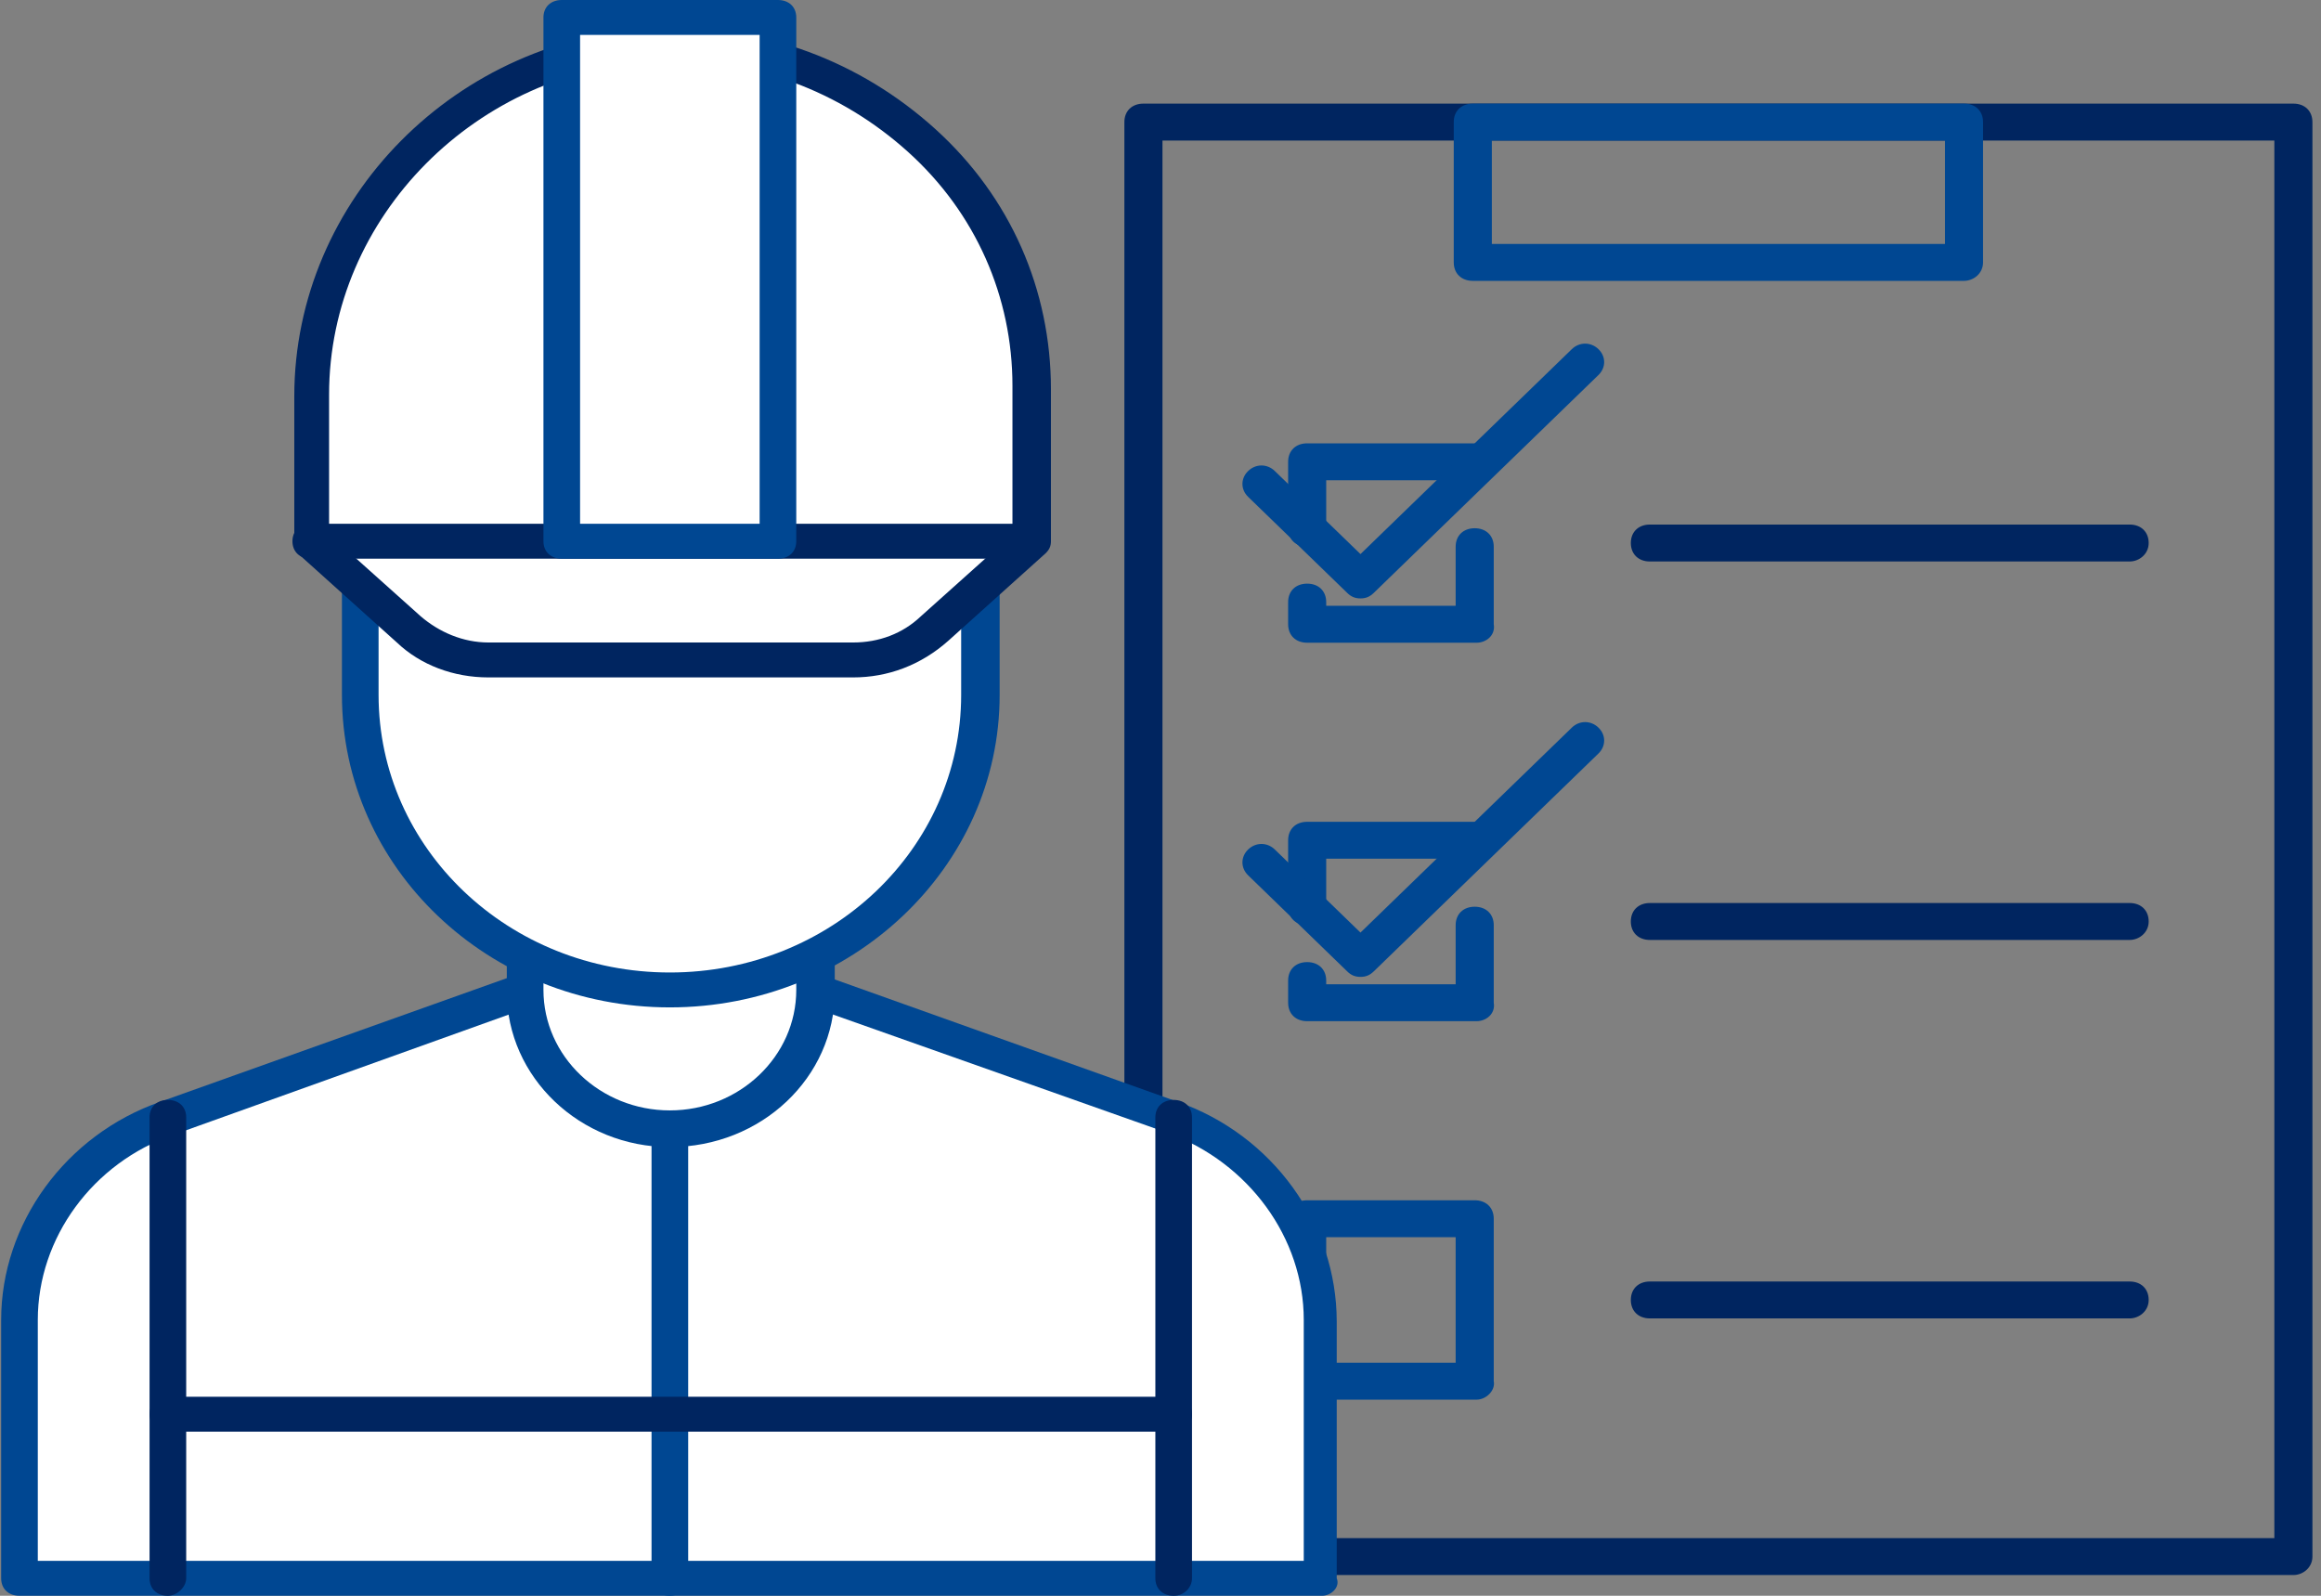 <svg width="112" height="77" viewBox="0 0 112 77" fill="none" xmlns="http://www.w3.org/2000/svg">
<rect x="0" y="0" width="112" height="77" fill="#808080" stroke="none"/>
<g clip-path="url(#clip0)">
<path d="M110.668 76H55.176C54.625 76 54.257 75.644 54.257 75.109V5.891C54.257 5.356 54.625 5 55.176 5H110.668C111.219 5 111.586 5.356 111.586 5.891V75.109C111.586 75.644 111.127 76 110.668 76ZM56.095 74.218H109.749V6.782H56.095V74.218Z" fill="#002560"/>
<path d="M94.773 13.552H71.07C70.519 13.552 70.151 13.196 70.151 12.661V5.891C70.151 5.356 70.519 5 71.07 5H94.773C95.325 5 95.692 5.356 95.692 5.891V12.661C95.692 13.196 95.233 13.552 94.773 13.552ZM71.989 11.77H93.855V6.782H71.989V11.77Z" fill="#004792"/>
<path d="M71.254 67.537H63.077C62.526 67.537 62.159 67.181 62.159 66.646V58.807C62.159 58.272 62.526 57.916 63.077 57.916H71.162C71.713 57.916 72.081 58.272 72.081 58.807V66.646C72.173 67.092 71.713 67.537 71.254 67.537ZM63.996 65.755H70.243V59.698H63.996V65.755Z" fill="#004792"/>
<path d="M102.767 27.093H79.615C79.063 27.093 78.696 26.736 78.696 26.202C78.696 25.668 79.063 25.311 79.615 25.311H102.767C103.318 25.311 103.685 25.668 103.685 26.202C103.685 26.736 103.226 27.093 102.767 27.093Z" fill="#002560"/>
<path d="M102.767 45.355H79.615C79.063 45.355 78.696 44.999 78.696 44.464C78.696 43.93 79.063 43.573 79.615 43.573H102.767C103.318 43.573 103.685 43.93 103.685 44.464C103.685 44.999 103.226 45.355 102.767 45.355Z" fill="#002560"/>
<path d="M102.767 63.617H79.615C79.063 63.617 78.696 63.261 78.696 62.727C78.696 62.192 79.063 61.836 79.615 61.836H102.767C103.318 61.836 103.685 62.192 103.685 62.727C103.685 63.261 103.226 63.617 102.767 63.617Z" fill="#002560"/>
<path d="M63.077 26.38C62.526 26.38 62.159 26.024 62.159 25.489V22.282C62.159 21.748 62.526 21.392 63.077 21.392H71.162C71.713 21.392 72.081 21.748 72.081 22.282C72.081 22.817 71.713 23.173 71.162 23.173H63.996V25.489C63.996 25.935 63.629 26.38 63.077 26.38Z" fill="#004792"/>
<path d="M71.254 31.013H63.077C62.526 31.013 62.159 30.656 62.159 30.122V29.053C62.159 28.518 62.526 28.162 63.077 28.162C63.629 28.162 63.996 28.518 63.996 29.053V29.231H70.243V26.38C70.243 25.846 70.611 25.489 71.162 25.489C71.713 25.489 72.081 25.846 72.081 26.38V30.122C72.173 30.656 71.713 31.013 71.254 31.013Z" fill="#004792"/>
<path d="M65.65 28.875C65.374 28.875 65.19 28.785 65.007 28.607L60.229 23.975C59.862 23.619 59.862 23.084 60.229 22.728C60.597 22.371 61.148 22.371 61.516 22.728L65.65 26.736L75.848 16.848C76.215 16.492 76.766 16.492 77.134 16.848C77.501 17.204 77.501 17.739 77.134 18.095L66.293 28.607C66.109 28.785 65.925 28.875 65.65 28.875Z" fill="#004792"/>
<path d="M63.077 44.642C62.526 44.642 62.159 44.286 62.159 43.752V40.544C62.159 40.01 62.526 39.654 63.077 39.654H71.162C71.713 39.654 72.081 40.01 72.081 40.544C72.081 41.079 71.713 41.435 71.162 41.435H63.996V43.752C63.996 44.197 63.629 44.642 63.077 44.642Z" fill="#004792"/>
<path d="M71.254 49.275H63.077C62.526 49.275 62.159 48.919 62.159 48.384V47.315C62.159 46.78 62.526 46.424 63.077 46.424C63.629 46.424 63.996 46.78 63.996 47.315V47.493H70.243V44.642C70.243 44.108 70.611 43.752 71.162 43.752C71.713 43.752 72.081 44.108 72.081 44.642V48.384C72.173 48.919 71.713 49.275 71.254 49.275Z" fill="#004792"/>
<path d="M65.65 47.137C65.374 47.137 65.19 47.048 65.007 46.87L60.229 42.237C59.862 41.881 59.862 41.346 60.229 40.99C60.597 40.634 61.148 40.634 61.516 40.99L65.65 44.999L75.848 35.11C76.215 34.754 76.766 34.754 77.134 35.11C77.501 35.467 77.501 36.001 77.134 36.358L66.293 46.87C66.109 47.048 65.925 47.137 65.65 47.137Z" fill="#004792"/>
</g>
<g clip-path="url(#clip1)">
<path d="M39.397 47.767L32.413 47.598L25.429 47.767L8.101 53.917C3.769 55.433 0.94 59.393 0.94 63.689V76.073H32.324H63.709V63.689C63.709 59.309 60.88 55.433 56.548 53.917L39.397 47.767Z" fill="white"/>
<path d="M63.797 77H0.94C0.409 77 0.056 76.663 0.056 76.157V63.689C0.056 59.056 3.15 54.759 7.747 53.159L24.986 47.009C25.075 47.009 25.163 46.925 25.252 46.925L32.236 46.756L39.308 46.925C39.397 46.925 39.485 46.925 39.574 47.009L56.813 53.159C61.41 54.759 64.504 59.056 64.504 63.773V76.157C64.681 76.579 64.239 77 63.797 77ZM1.824 75.315H62.913V63.689C62.913 59.73 60.261 56.107 56.371 54.675L39.22 48.609L32.324 48.441L25.517 48.609L8.366 54.759C4.476 56.107 1.824 59.73 1.824 63.689V75.315Z" fill="#004792"/>
<path d="M25.34 41.112V47.767C25.34 51.474 28.523 54.422 32.325 54.422C36.214 54.422 39.309 51.389 39.309 47.767V41.112H25.34Z" fill="white"/>
<path d="M32.324 55.349C27.992 55.349 24.456 51.979 24.456 47.851V41.196C24.456 40.69 24.81 40.353 25.34 40.353H39.397C39.927 40.353 40.281 40.69 40.281 41.196V47.851C40.281 51.979 36.745 55.349 32.324 55.349ZM26.224 41.954V47.767C26.224 50.968 28.965 53.58 32.324 53.58C35.684 53.58 38.424 50.968 38.424 47.767V41.954H26.224Z" fill="#004792"/>
<path d="M17.384 19.292V33.529C17.384 41.364 24.103 47.767 32.325 47.767C40.546 47.767 47.265 41.364 47.265 33.529V19.292H17.384Z" fill="white"/>
<path d="M32.324 48.609C23.572 48.609 16.5 41.87 16.5 33.53V19.292C16.5 18.787 16.853 18.45 17.384 18.45H47.353C47.884 18.45 48.238 18.787 48.238 19.292V33.53C48.238 41.87 41.077 48.609 32.324 48.609ZM18.268 20.135V33.53C18.268 40.943 24.544 46.925 32.324 46.925C40.104 46.925 46.381 40.943 46.381 33.53V20.135H18.268Z" fill="#004792"/>
<path d="M31.705 2.106C22.245 2.443 14.996 10.109 14.996 19.039V26.116L19.682 30.328C20.742 31.255 22.069 31.76 23.572 31.76H32.412H41.253C42.667 31.76 44.082 31.255 45.143 30.328L49.828 26.116V18.618C49.74 9.267 41.607 1.769 31.705 2.106Z" fill="white"/>
<path d="M41.165 32.687H23.572C21.892 32.687 20.301 32.097 19.151 31.002L14.466 26.79C14.289 26.622 14.201 26.369 14.201 26.2V19.124C14.201 9.604 22.069 1.685 31.794 1.348C36.833 1.179 41.518 2.949 45.143 6.234C48.768 9.52 50.713 13.985 50.713 18.787V26.116C50.713 26.369 50.624 26.537 50.447 26.706L45.762 30.918C44.436 32.097 42.844 32.687 41.165 32.687ZM15.88 25.779L20.301 29.738C21.185 30.497 22.334 31.002 23.572 31.002H41.165C42.403 31.002 43.552 30.581 44.436 29.738L48.856 25.779V18.618C48.856 14.322 47.088 10.278 43.817 7.329C40.546 4.381 36.302 2.78 31.794 2.949C23.041 3.286 15.88 10.446 15.88 19.039V25.779Z" fill="#002560"/>
<path d="M49.74 26.959H14.996C14.466 26.959 14.112 26.622 14.112 26.116C14.112 25.61 14.466 25.274 14.996 25.274H49.74C50.271 25.274 50.624 25.61 50.624 26.116C50.624 26.622 50.182 26.959 49.74 26.959Z" fill="#002560"/>
<path d="M37.54 0.842H27.108V26.116H37.54V0.842Z" fill="white"/>
<path d="M37.54 26.958H27.108C26.578 26.958 26.224 26.621 26.224 26.116V0.842C26.224 0.337 26.578 0 27.108 0H37.54C38.071 0 38.424 0.337 38.424 0.842V26.116C38.424 26.621 38.071 26.958 37.54 26.958ZM27.992 25.273H36.656V1.685H27.992V25.273Z" fill="#004792"/>
<path d="M32.324 77C31.794 77 31.44 76.663 31.44 76.157V54.507C31.44 54.001 31.794 53.664 32.324 53.664C32.855 53.664 33.208 54.001 33.208 54.507V76.157C33.208 76.579 32.855 77 32.324 77Z" fill="#004792"/>
<path d="M8.101 77C7.57 77 7.217 76.663 7.217 76.157V53.917C7.217 53.411 7.57 53.074 8.101 53.074C8.631 53.074 8.985 53.411 8.985 53.917V76.157C8.985 76.579 8.543 77 8.101 77Z" fill="#002560"/>
<path d="M56.636 77C56.106 77 55.752 76.663 55.752 76.157V53.917C55.752 53.411 56.106 53.074 56.636 53.074C57.166 53.074 57.52 53.411 57.52 53.917V76.157C57.52 76.579 57.166 77 56.636 77Z" fill="#002560"/>
<path d="M56.636 69.081H8.101C7.57 69.081 7.217 68.744 7.217 68.238C7.217 67.733 7.57 67.396 8.101 67.396H56.636C57.167 67.396 57.52 67.733 57.52 68.238C57.52 68.744 57.167 69.081 56.636 69.081Z" fill="#002560"/>
</g>
<defs>
<clipPath id="clip0">
<rect width="57.329" height="71" fill="white" transform="translate(54.257 5)"/>
</clipPath>
<clipPath id="clip1">
<rect width="64.625" height="77" fill="white" transform="translate(0.056)"/>
</clipPath>
</defs>
</svg>
